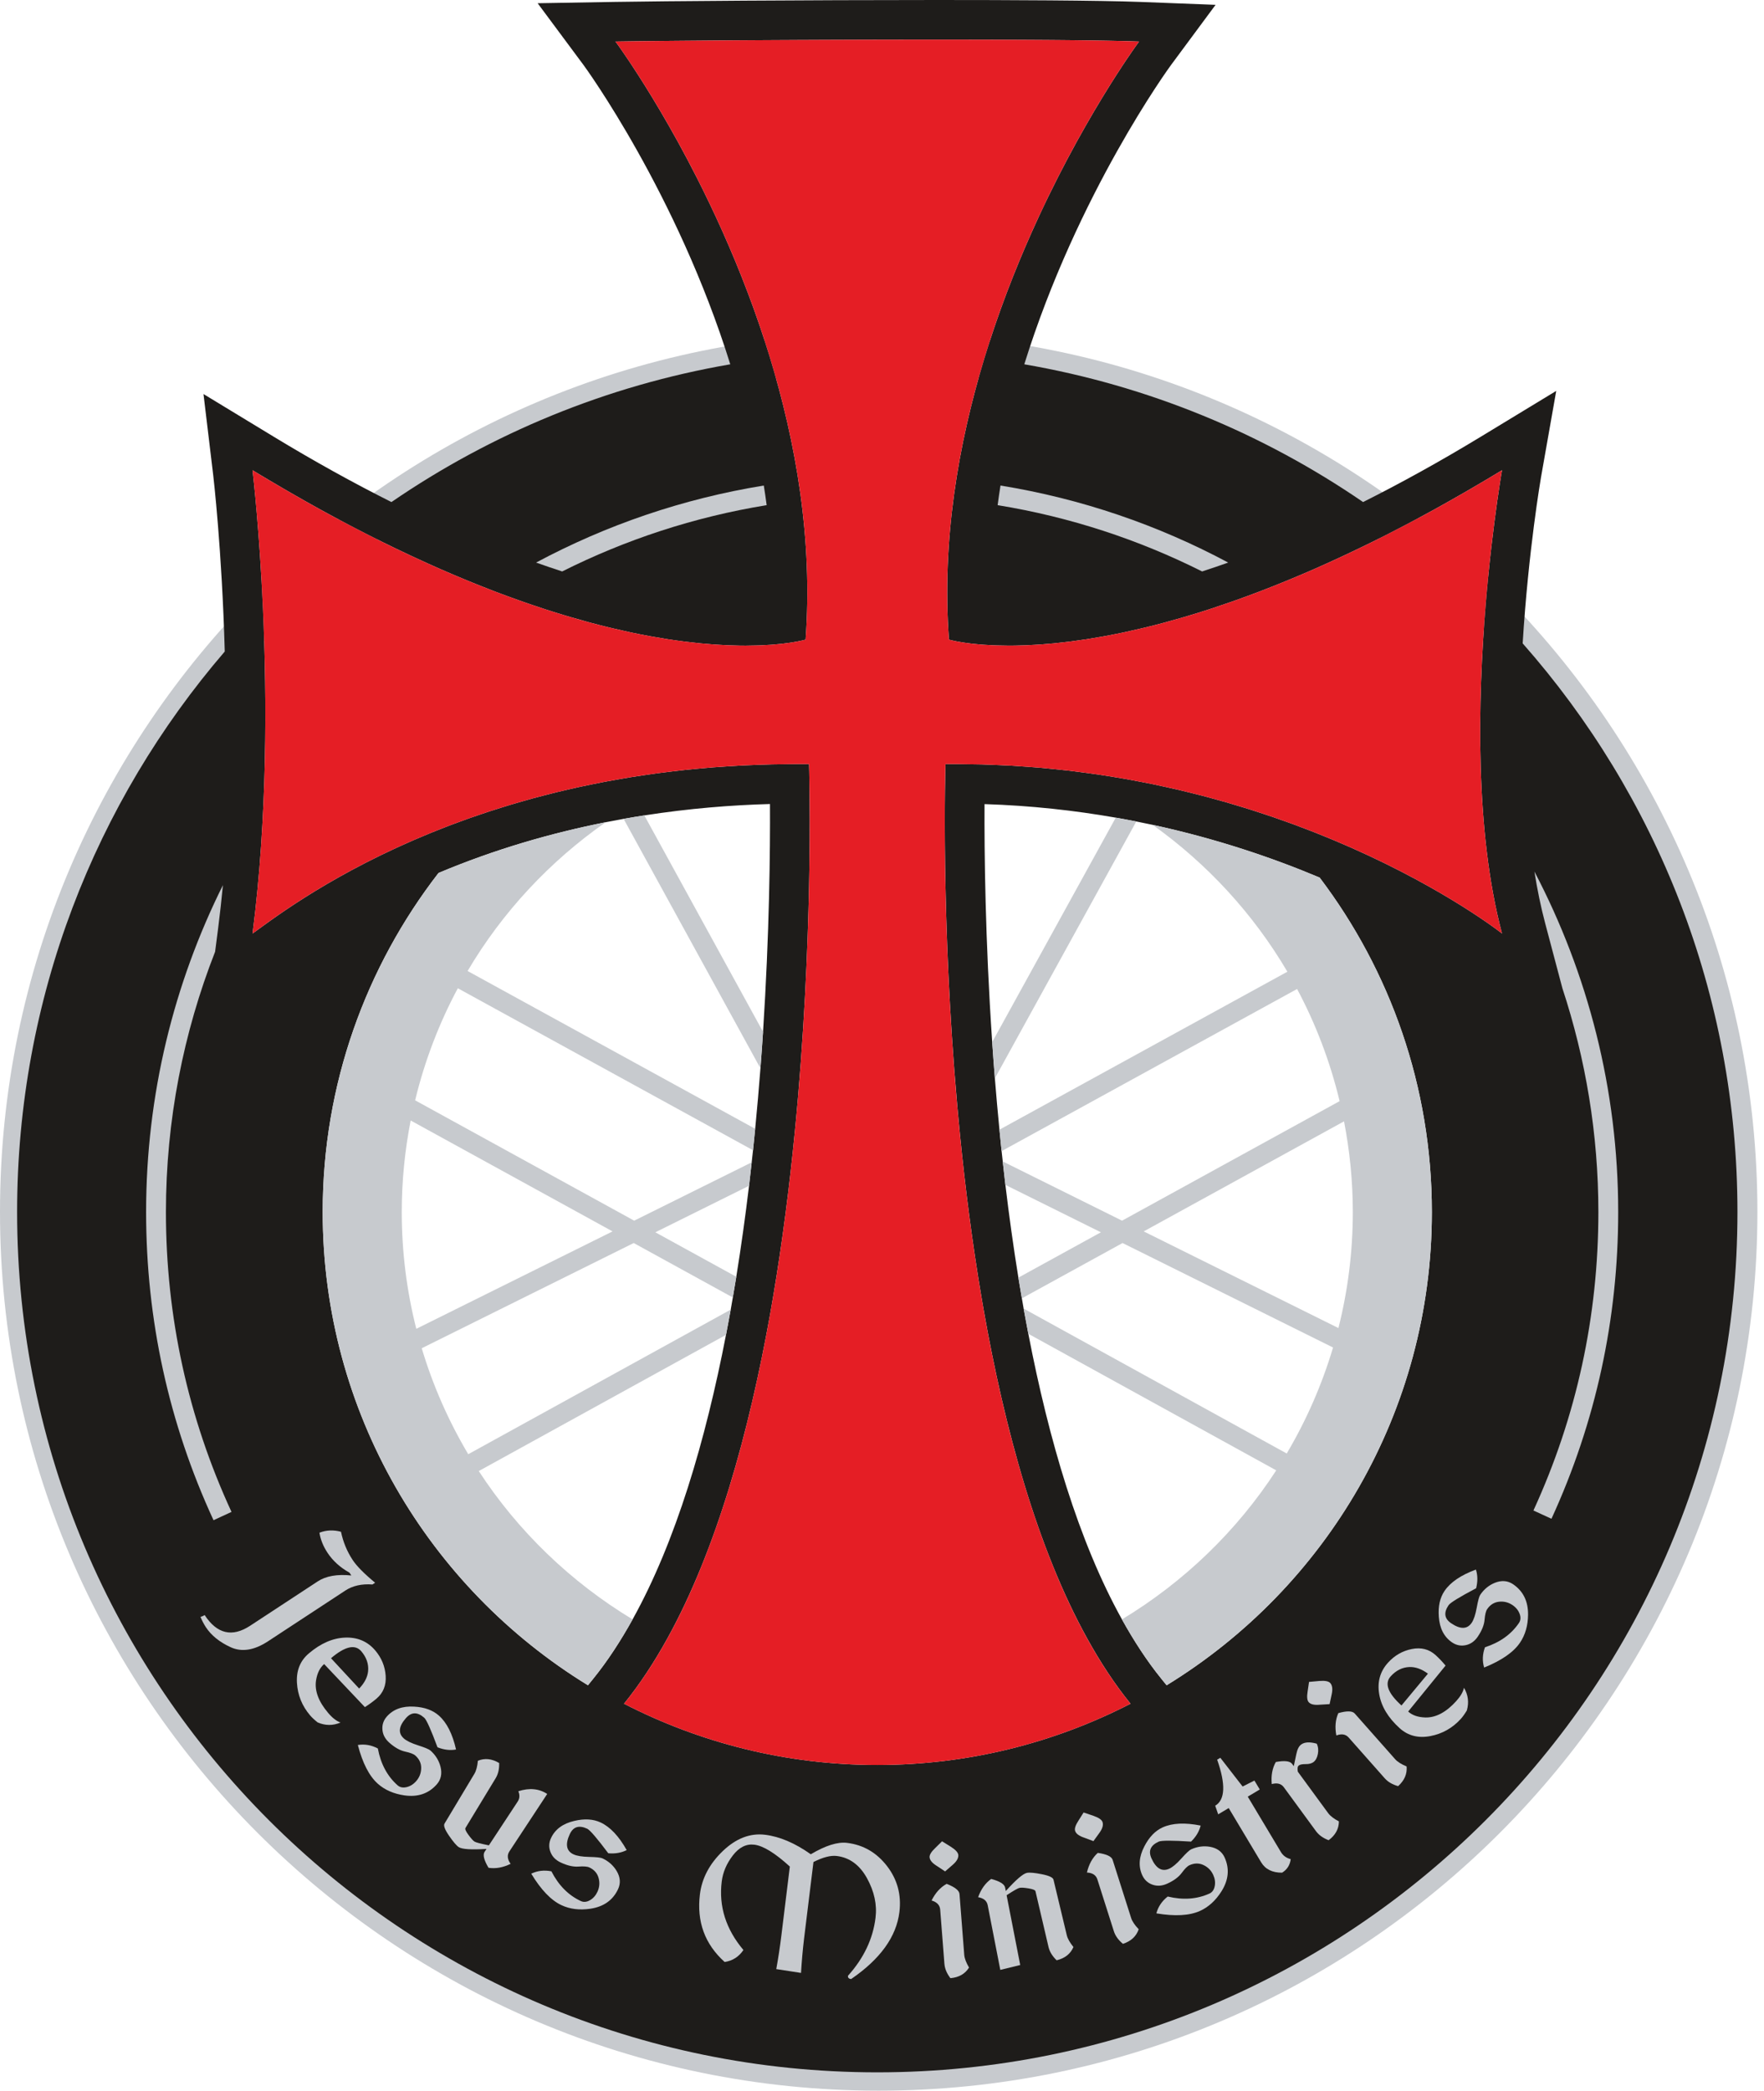 <?xml version="1.0" encoding="UTF-8" standalone="no"?><!DOCTYPE svg PUBLIC "-//W3C//DTD SVG 1.1//EN" "http://www.w3.org/Graphics/SVG/1.1/DTD/svg11.dtd"><svg width="100%" height="100%" viewBox="0 0 178 211" version="1.1" xmlns="http://www.w3.org/2000/svg" xmlns:xlink="http://www.w3.org/1999/xlink" xml:space="preserve" xmlns:serif="http://www.serif.com/" style="fill-rule:evenodd;clip-rule:evenodd;stroke-linejoin:round;stroke-miterlimit:2;"><g id="Calque-1" serif:id="Calque 1"><path d="M88.667,37.596c-46.685,-0 -84.667,37.982 -84.667,84.667c0,46.685 37.982,84.668 84.667,84.668c46.685,-0 84.667,-37.983 84.667,-84.668c0,-46.685 -37.982,-84.667 -84.667,-84.667m0,173.335c-48.891,-0 -88.667,-39.776 -88.667,-88.668c0,-48.891 39.776,-88.667 88.667,-88.667c48.892,-0 88.667,39.776 88.667,88.667c0,48.892 -39.775,88.668 -88.667,88.668" style="fill:#c7cace;fill-rule:nonzero;"/><path d="M151.563,94.183c-0,-0 -0.194,-0.154 -0.571,-0.431c-0.001,-0.001 -0.004,-0.002 -0.004,-0.003c-0.124,-0.09 -0.267,-0.194 -0.429,-0.31c-0.041,-0.028 -0.091,-0.064 -0.135,-0.094c-0.132,-0.095 -0.268,-0.191 -0.425,-0.299c-0.042,-0.03 -0.094,-0.065 -0.138,-0.095c-0.171,-0.117 -0.345,-0.237 -0.54,-0.368c-0.053,-0.035 -0.114,-0.075 -0.168,-0.111c-0.2,-0.133 -0.401,-0.268 -0.624,-0.413c-0.071,-0.045 -0.153,-0.096 -0.225,-0.143c-0.221,-0.143 -0.444,-0.287 -0.686,-0.439c-0.081,-0.05 -0.169,-0.105 -0.251,-0.156c-0.249,-0.155 -0.5,-0.311 -0.772,-0.475c-0.097,-0.06 -0.207,-0.124 -0.308,-0.184c-0.269,-0.162 -0.538,-0.323 -0.826,-0.492c-0.114,-0.066 -0.238,-0.136 -0.355,-0.204c-0.29,-0.167 -0.58,-0.335 -0.889,-0.509c-0.131,-0.073 -0.271,-0.149 -0.405,-0.223c-0.311,-0.172 -0.62,-0.344 -0.947,-0.521c-0.145,-0.077 -0.299,-0.157 -0.448,-0.236c-0.332,-0.177 -0.663,-0.353 -1.012,-0.533c-0.159,-0.082 -0.328,-0.166 -0.492,-0.249c-0.351,-0.179 -0.703,-0.357 -1.07,-0.537c-0.179,-0.089 -0.368,-0.178 -0.551,-0.266c-0.366,-0.178 -0.732,-0.355 -1.113,-0.533c-0.198,-0.093 -0.407,-0.186 -0.609,-0.279c-0.381,-0.175 -0.761,-0.35 -1.156,-0.525c-0.217,-0.097 -0.444,-0.192 -0.666,-0.289c-0.395,-0.172 -0.791,-0.344 -1.2,-0.515c-0.233,-0.098 -0.476,-0.195 -0.715,-0.293c-0.412,-0.169 -0.823,-0.337 -1.248,-0.504c-0.252,-0.1 -0.513,-0.197 -0.77,-0.296c-0.425,-0.163 -0.848,-0.326 -1.284,-0.487c-0.275,-0.1 -0.558,-0.199 -0.836,-0.299c-0.436,-0.156 -0.869,-0.311 -1.316,-0.464c-0.29,-0.099 -0.587,-0.195 -0.88,-0.292c-0.003,-0.002 -0.007,-0.003 -0.01,-0.004c-0.447,-0.148 -0.894,-0.297 -1.352,-0.441c-0.311,-0.098 -0.633,-0.194 -0.949,-0.29c-0.458,-0.14 -0.916,-0.28 -1.385,-0.415c-0.329,-0.096 -0.667,-0.186 -1.001,-0.279c-0.47,-0.131 -0.94,-0.262 -1.421,-0.388c-0.346,-0.091 -0.703,-0.177 -1.053,-0.265c-0.483,-0.12 -0.963,-0.241 -1.454,-0.355c-0.368,-0.087 -0.745,-0.167 -1.118,-0.25c-0.488,-0.109 -0.975,-0.217 -1.472,-0.32c-0.388,-0.079 -0.783,-0.153 -1.177,-0.23c-0.497,-0.096 -0.994,-0.192 -1.5,-0.282c-0.406,-0.072 -0.82,-0.138 -1.231,-0.205c-0.506,-0.083 -1.011,-0.167 -1.525,-0.243c-0.426,-0.063 -0.859,-0.119 -1.29,-0.177c-0.513,-0.069 -1.025,-0.139 -1.546,-0.2c-0.444,-0.053 -0.895,-0.098 -1.346,-0.145c-0.269,-0.028 -0.541,-0.053 -0.812,-0.081c-0.251,-0.025 -0.501,-0.052 -0.755,-0.075c-0.464,-0.041 -0.934,-0.074 -1.4,-0.109c-0.529,-0.039 -1.056,-0.078 -1.59,-0.109c-0.481,-0.028 -0.968,-0.047 -1.452,-0.068c-0.536,-0.023 -1.072,-0.046 -1.615,-0.061c-0.496,-0.013 -0.998,-0.018 -1.501,-0.024c-0.377,-0.004 -0.746,-0.017 -1.126,-0.017c-0.334,0 -0.674,0.002 -1.012,0.005c-0,0 -0.498,15.443 1.188,34.448c0.087,0.973 0.178,1.956 0.276,2.947c0.531,5.345 1.239,10.914 2.181,16.459c0.065,0.38 0.13,0.76 0.197,1.139c2.139,12.166 5.425,24.127 10.461,33.232c1.331,2.408 2.784,4.62 4.371,6.579c-7.663,3.941 -16.345,6.181 -25.555,6.181c-9.211,-0 -17.894,-2.24 -25.557,-6.181c1.588,-1.96 3.04,-4.171 4.371,-6.58c4.981,-9.008 8.252,-20.811 10.393,-32.843c0.095,-0.537 0.187,-1.075 0.278,-1.613c0.956,-5.643 1.669,-11.307 2.2,-16.735c0.118,-1.201 0.227,-2.389 0.327,-3.564c1.584,-18.553 1.102,-33.469 1.102,-33.469c-0.388,-0.004 -0.772,-0.005 -1.156,-0.005c-0.345,0 -0.678,0.01 -1.02,0.014c-0.512,0.005 -1.024,0.009 -1.529,0.021c-0.523,0.012 -1.038,0.03 -1.554,0.049c-0.496,0.019 -0.993,0.037 -1.483,0.062c-0.507,0.026 -1.007,0.058 -1.507,0.091c-0.483,0.031 -0.967,0.062 -1.442,0.1c-0.154,0.012 -0.304,0.027 -0.456,0.04c-0.335,0.029 -0.67,0.058 -1.001,0.088c-0.47,0.044 -0.941,0.087 -1.403,0.137c-0.475,0.05 -0.941,0.107 -1.408,0.163c-0.457,0.055 -0.914,0.11 -1.364,0.17c-0.456,0.062 -0.905,0.129 -1.355,0.196c-0.444,0.066 -0.889,0.131 -1.326,0.202c-0.441,0.071 -0.873,0.148 -1.306,0.225c-0.431,0.075 -0.862,0.15 -1.285,0.231c-0.424,0.08 -0.839,0.166 -1.256,0.25c-0.417,0.086 -0.837,0.169 -1.246,0.259c-0.408,0.089 -0.807,0.181 -1.207,0.274c-0.404,0.094 -0.81,0.186 -1.207,0.283c-0.39,0.096 -0.771,0.196 -1.154,0.295c-0.391,0.101 -0.784,0.201 -1.168,0.305c-0.375,0.103 -0.741,0.209 -1.108,0.314c-0.377,0.107 -0.756,0.214 -1.125,0.325c-0.357,0.107 -0.704,0.217 -1.054,0.326c-0.148,0.047 -0.294,0.094 -0.441,0.14c-0.016,0.005 -0.033,0.01 -0.049,0.016c-0.202,0.062 -0.404,0.125 -0.602,0.19c-0.34,0.11 -0.669,0.224 -1.002,0.337c-0.352,0.12 -0.706,0.239 -1.05,0.36c-0.326,0.116 -0.643,0.234 -0.962,0.351c-0.335,0.123 -0.672,0.245 -0.999,0.369c-0.313,0.12 -0.616,0.24 -0.922,0.361c-0.319,0.125 -0.64,0.25 -0.951,0.377c-0.296,0.121 -0.582,0.242 -0.871,0.364c-0.307,0.129 -0.616,0.257 -0.915,0.387c-0.278,0.121 -0.546,0.242 -0.818,0.364c-0.293,0.13 -0.59,0.261 -0.875,0.392c-0.265,0.122 -0.519,0.244 -0.776,0.366c-0.277,0.131 -0.558,0.262 -0.827,0.393c-0.251,0.122 -0.491,0.243 -0.736,0.365c-0.26,0.13 -0.524,0.26 -0.776,0.389c-0.236,0.121 -0.462,0.241 -0.691,0.361c-0.246,0.129 -0.496,0.258 -0.734,0.386c-0.218,0.118 -0.424,0.232 -0.635,0.348c-0.235,0.129 -0.473,0.258 -0.699,0.385c-0.203,0.115 -0.394,0.225 -0.589,0.338c-0.22,0.126 -0.443,0.252 -0.654,0.376c-0.19,0.111 -0.368,0.219 -0.551,0.329c-0.201,0.12 -0.407,0.242 -0.601,0.36c-0.176,0.108 -0.34,0.211 -0.509,0.316c-0.186,0.116 -0.377,0.233 -0.555,0.346c-0.157,0.099 -0.302,0.194 -0.453,0.291c-0.174,0.112 -0.354,0.226 -0.519,0.335c-0.14,0.092 -0.267,0.177 -0.4,0.265c-0.163,0.109 -0.331,0.219 -0.484,0.323c-0.128,0.087 -0.243,0.166 -0.364,0.249c-0.142,0.097 -0.29,0.197 -0.423,0.29c-0.128,0.089 -0.241,0.169 -0.361,0.253c-0.115,0.081 -0.236,0.165 -0.343,0.241c-0.097,0.069 -0.182,0.13 -0.273,0.196c-0.115,0.082 -0.236,0.168 -0.341,0.244c-0.049,0.035 -0.089,0.064 -0.136,0.098c-0.232,0.168 -0.438,0.318 -0.62,0.45c-0.061,0.045 -0.131,0.096 -0.187,0.136c-0.128,0.093 -0.242,0.175 -0.34,0.243c1.503,-11.666 1.452,-23.749 1.052,-32.71c-0.351,-7.848 -0.967,-13.302 -1.044,-13.961c-0.005,-0.044 -0.008,-0.068 -0.008,-0.068c1.038,0.63 2.055,1.231 3.063,1.818c0.258,0.15 0.514,0.299 0.769,0.446c0.97,0.558 1.931,1.103 2.873,1.623c0.029,0.017 0.059,0.034 0.087,0.049c0.97,0.535 1.919,1.041 2.86,1.536c0.241,0.127 0.482,0.252 0.721,0.377c0.884,0.459 1.758,0.906 2.616,1.331c0.05,0.025 0.102,0.052 0.153,0.077c0.901,0.446 1.783,0.867 2.656,1.277c0.225,0.106 0.449,0.21 0.672,0.313c0.806,0.374 1.602,0.735 2.383,1.079c0.064,0.027 0.129,0.058 0.193,0.086c0.835,0.366 1.652,0.709 2.458,1.043c0.208,0.085 0.414,0.169 0.62,0.253c0.738,0.3 1.466,0.589 2.179,0.863c0.067,0.026 0.136,0.053 0.203,0.079c0.771,0.294 1.524,0.569 2.266,0.833c0.189,0.068 0.376,0.133 0.564,0.199c0.665,0.233 1.322,0.456 1.964,0.666c0.076,0.025 0.154,0.052 0.23,0.077c0.705,0.229 1.391,0.441 2.068,0.643c0.171,0.051 0.341,0.101 0.511,0.151c0.601,0.176 1.193,0.344 1.771,0.501c0.076,0.021 0.154,0.043 0.229,0.063c0.642,0.172 1.265,0.329 1.878,0.478c0.152,0.037 0.301,0.072 0.45,0.107c0.539,0.128 1.068,0.248 1.583,0.358c0.077,0.017 0.156,0.035 0.231,0.051c0.575,0.121 1.132,0.23 1.678,0.331c0.137,0.026 0.273,0.05 0.408,0.074c0.474,0.085 0.938,0.164 1.39,0.235c0.075,0.012 0.152,0.026 0.227,0.037c0.509,0.079 1.001,0.147 1.483,0.209c0.12,0.016 0.237,0.03 0.355,0.044c0.416,0.051 0.822,0.097 1.217,0.137c0.068,0.007 0.138,0.015 0.205,0.022c0.447,0.043 0.876,0.078 1.295,0.108c0.102,0.007 0.201,0.014 0.301,0.02c0.354,0.023 0.699,0.043 1.033,0.058c0.065,0.003 0.134,0.006 0.199,0.009c0.38,0.015 0.744,0.024 1.097,0.03c0.086,0.001 0.169,0.001 0.254,0.002c0.12,0.001 0.245,0.004 0.361,0.004c0.084,0 0.154,-0.004 0.237,-0.005c0.334,-0.002 0.651,-0.008 0.957,-0.017c0.108,-0.004 0.22,-0.006 0.324,-0.01c0.392,-0.016 0.761,-0.036 1.102,-0.062c0.058,-0.004 0.106,-0.009 0.162,-0.014c0.284,-0.023 0.55,-0.048 0.797,-0.075c0.092,-0.009 0.176,-0.02 0.263,-0.03c0.205,-0.024 0.396,-0.049 0.572,-0.075c0.064,-0.009 0.13,-0.018 0.19,-0.027c0.221,-0.035 0.422,-0.068 0.592,-0.101c0.013,-0.001 0.02,-0.003 0.032,-0.006c0.161,-0.031 0.294,-0.058 0.408,-0.084c0.039,-0.009 0.066,-0.015 0.1,-0.023c0.079,-0.018 0.143,-0.033 0.191,-0.046c0.024,-0.006 0.035,-0.009 0.051,-0.013c0.045,-0.013 0.073,-0.02 0.073,-0.02c0.744,-10.08 -0.973,-19.902 -3.64,-28.601c-0.293,-0.955 -0.597,-1.895 -0.911,-2.822c-0.071,-0.212 -0.144,-0.424 -0.216,-0.633c-0.16,-0.463 -0.321,-0.923 -0.485,-1.377c-0.01,-0.028 -0.02,-0.055 -0.03,-0.082c-0.354,-0.977 -0.717,-1.935 -1.088,-2.873c-0.054,-0.138 -0.108,-0.276 -0.163,-0.413c-0.186,-0.467 -0.373,-0.93 -0.562,-1.387c-0.009,-0.022 -0.019,-0.044 -0.028,-0.066c-0.394,-0.951 -0.794,-1.878 -1.197,-2.782c-0.03,-0.068 -0.06,-0.137 -0.091,-0.206c-0.204,-0.456 -0.41,-0.907 -0.615,-1.351c-0.01,-0.02 -0.019,-0.04 -0.028,-0.06c-0.426,-0.92 -0.854,-1.812 -1.279,-2.674c-0,-0.002 -0.001,-0.003 -0.002,-0.005c-0.213,-0.43 -0.424,-0.853 -0.635,-1.268c-0.014,-0.027 -0.028,-0.054 -0.042,-0.081c-0.628,-1.233 -1.246,-2.399 -1.846,-3.489c-0.019,-0.036 -0.039,-0.071 -0.058,-0.106c-0.589,-1.069 -1.159,-2.064 -1.698,-2.981c-0.029,-0.05 -0.059,-0.099 -0.088,-0.148c-0.521,-0.883 -1.013,-1.691 -1.468,-2.418c-0.039,-0.063 -0.078,-0.126 -0.118,-0.188c-0.428,-0.682 -0.819,-1.288 -1.168,-1.818c-0.049,-0.074 -0.098,-0.149 -0.145,-0.22c-0.101,-0.151 -0.2,-0.301 -0.292,-0.439c-0.032,-0.047 -0.061,-0.089 -0.091,-0.135c-0.159,-0.235 -0.304,-0.447 -0.433,-0.635c-0.052,-0.074 -0.104,-0.151 -0.15,-0.217c-0.053,-0.076 -0.104,-0.149 -0.15,-0.215c-0.066,-0.094 -0.128,-0.181 -0.18,-0.255c-0.04,-0.055 -0.072,-0.1 -0.103,-0.144c-0.038,-0.053 -0.076,-0.106 -0.101,-0.14c-0.016,-0.022 -0.033,-0.045 -0.044,-0.06c-0.016,-0.022 -0.038,-0.052 -0.038,-0.052c0.219,-0.004 0.467,-0.008 0.727,-0.012c0.059,0 0.115,-0.001 0.176,-0.002c0.242,-0.004 0.5,-0.007 0.774,-0.011c0.103,-0.001 0.211,-0.002 0.318,-0.004c0.228,-0.002 0.463,-0.005 0.709,-0.008c0.139,-0.002 0.28,-0.004 0.425,-0.005c0.269,-0.003 0.549,-0.007 0.837,-0.009c0.125,-0.002 0.249,-0.003 0.377,-0.004c0.317,-0.004 0.644,-0.007 0.981,-0.01c0.157,-0.002 0.319,-0.003 0.481,-0.005c0.299,-0.002 0.605,-0.005 0.918,-0.008c0.236,-0.002 0.477,-0.004 0.721,-0.006c0.252,-0.003 0.506,-0.004 0.765,-0.006c0.227,-0.002 0.453,-0.004 0.684,-0.006c0.357,-0.003 0.722,-0.006 1.091,-0.009c0.261,-0.002 0.526,-0.004 0.793,-0.006c0.188,0 0.378,-0.002 0.569,-0.003c0.432,-0.003 0.871,-0.006 1.317,-0.009c0.271,-0.002 0.544,-0.004 0.819,-0.006c0.211,-0.001 0.422,-0.002 0.636,-0.004c0.473,-0.002 0.953,-0.005 1.438,-0.008c0.181,-0.001 0.364,-0.002 0.546,-0.003c0.541,-0.003 1.086,-0.006 1.638,-0.008c0.049,-0.001 0.098,-0.001 0.148,-0.002c0.494,-0.002 0.992,-0.004 1.494,-0.006c0.206,-0.001 0.412,-0.002 0.619,-0.003c0.556,-0.002 1.116,-0.005 1.679,-0.007c0.087,0 0.175,-0.001 0.262,-0.001c0.623,-0.002 1.248,-0.005 1.876,-0.006c0.063,0 0.126,-0.001 0.189,-0.001c0.554,-0.002 1.108,-0.003 1.663,-0.005c0.135,0 0.27,0 0.405,-0.001c0.612,-0.001 1.226,-0.002 1.838,-0.004l0.232,0c0.629,-0.001 1.257,-0.002 1.883,-0.003l0.193,0c0.565,0 1.129,-0.001 1.689,-0.001l0.515,0c0.556,0 1.109,0 1.658,0.001c0.179,0 0.354,0 0.533,0.001c0.424,0 0.847,0 1.266,0.001c0.246,0.001 0.489,0.001 0.732,0.002c0.381,0 0.758,0.001 1.133,0.002c0.208,0.001 0.415,0.002 0.621,0.002c0.414,0.002 0.822,0.003 1.229,0.005c0.174,0 0.351,0.001 0.524,0.002c0.497,0.002 0.987,0.004 1.47,0.007c0.213,0.001 0.421,0.002 0.631,0.004c0.389,0.002 0.775,0.005 1.153,0.007c0.179,0.002 0.354,0.003 0.53,0.004c0.35,0.003 0.695,0.006 1.032,0.009c0.175,0.001 0.349,0.003 0.521,0.005c0.338,0.003 0.667,0.007 0.991,0.01c0.153,0.002 0.311,0.003 0.46,0.005c0.409,0.005 0.807,0.011 1.191,0.016c0.126,0.002 0.247,0.004 0.369,0.006c0.344,0.005 0.679,0.011 1.002,0.016c0.124,0.002 0.241,0.005 0.361,0.007c0.269,0.005 0.529,0.01 0.78,0.016c0.124,0.003 0.246,0.006 0.367,0.009c0.248,0.006 0.485,0.012 0.713,0.018c0.091,0.003 0.187,0.005 0.275,0.008c0.307,0.009 0.601,0.019 0.867,0.029c-0,0 -0.023,0.03 -0.038,0.052c-0.011,0.015 -0.028,0.038 -0.044,0.06c-0.025,0.034 -0.064,0.087 -0.101,0.14c-0.031,0.044 -0.064,0.089 -0.103,0.144c-0.053,0.074 -0.113,0.161 -0.18,0.255c-0.046,0.066 -0.098,0.139 -0.149,0.215c-0.047,0.066 -0.1,0.143 -0.151,0.217c-0.13,0.188 -0.274,0.4 -0.432,0.635c-0.032,0.046 -0.06,0.088 -0.092,0.135c-0.092,0.138 -0.192,0.288 -0.292,0.439c-0.048,0.071 -0.097,0.146 -0.146,0.22c-0.348,0.53 -0.741,1.138 -1.17,1.821c-0.037,0.06 -0.075,0.12 -0.112,0.181c-0.457,0.73 -0.951,1.541 -1.475,2.428c-0.028,0.046 -0.054,0.092 -0.082,0.139c-0.542,0.921 -1.115,1.922 -1.707,2.996c-0.016,0.029 -0.032,0.058 -0.047,0.087c-0.603,1.097 -1.227,2.269 -1.858,3.51c-0.01,0.021 -0.02,0.041 -0.031,0.061c-0.637,1.255 -1.284,2.581 -1.927,3.97c-0.007,0.013 -0.011,0.025 -0.017,0.038c-0.208,0.448 -0.415,0.904 -0.622,1.366c-0.026,0.058 -0.052,0.117 -0.079,0.176c-0.412,0.924 -0.82,1.872 -1.224,2.844c-0.001,0.005 -0.004,0.01 -0.005,0.015c-0.191,0.463 -0.382,0.932 -0.571,1.405c-0.05,0.129 -0.102,0.259 -0.154,0.389c-0.38,0.964 -0.754,1.947 -1.115,2.951c-0.003,0.004 -0.004,0.007 -0.005,0.011c-0.167,0.462 -0.331,0.93 -0.493,1.401c-0.068,0.196 -0.136,0.395 -0.203,0.593c-0.341,1.007 -0.673,2.029 -0.989,3.07c-2.628,8.643 -4.307,18.384 -3.569,28.377c0,0 0.028,0.007 0.072,0.019c0.016,0.005 0.029,0.008 0.053,0.014c0.048,0.013 0.11,0.027 0.187,0.046c0.035,0.008 0.064,0.014 0.105,0.024c0.109,0.024 0.237,0.05 0.389,0.08c0.019,0.004 0.031,0.007 0.051,0.01c0.169,0.032 0.368,0.065 0.587,0.099c0.062,0.01 0.131,0.019 0.199,0.029c0.173,0.025 0.359,0.049 0.561,0.074c0.089,0.01 0.176,0.021 0.271,0.031c0.244,0.026 0.506,0.051 0.786,0.074c0.06,0.004 0.11,0.01 0.171,0.014c0.34,0.026 0.709,0.046 1.1,0.062c0.104,0.004 0.216,0.006 0.325,0.01c0.305,0.009 0.623,0.015 0.957,0.017c0.083,0.001 0.153,0.005 0.237,0.005c0.116,0 0.24,-0.003 0.36,-0.004c0.085,-0.001 0.168,-0.001 0.254,-0.002c0.354,-0.006 0.718,-0.015 1.099,-0.03c0.063,-0.003 0.13,-0.006 0.193,-0.009c0.335,-0.015 0.682,-0.035 1.038,-0.058c0.1,-0.006 0.2,-0.013 0.301,-0.02c0.418,-0.03 0.848,-0.065 1.294,-0.108c0.068,-0.007 0.138,-0.015 0.206,-0.022c0.395,-0.04 0.801,-0.086 1.217,-0.137c0.117,-0.014 0.233,-0.028 0.353,-0.043c0.483,-0.063 0.975,-0.131 1.486,-0.21c0.073,-0.011 0.149,-0.025 0.223,-0.036c0.453,-0.071 0.916,-0.151 1.391,-0.235c0.136,-0.025 0.272,-0.049 0.409,-0.075c0.546,-0.101 1.103,-0.21 1.677,-0.331c0.077,-0.016 0.158,-0.035 0.236,-0.052c0.513,-0.11 1.039,-0.229 1.575,-0.356c0.151,-0.036 0.302,-0.071 0.456,-0.109c0.612,-0.148 1.235,-0.305 1.876,-0.477c0.075,-0.02 0.152,-0.042 0.226,-0.062c0.58,-0.157 1.173,-0.326 1.777,-0.502c0.169,-0.05 0.336,-0.1 0.507,-0.151c0.677,-0.202 1.364,-0.414 2.069,-0.643c0.075,-0.024 0.153,-0.052 0.228,-0.076c0.644,-0.211 1.302,-0.435 1.97,-0.668c0.186,-0.065 0.37,-0.13 0.558,-0.197c0.744,-0.265 1.497,-0.54 2.269,-0.835c0.065,-0.024 0.132,-0.052 0.197,-0.076c0.716,-0.275 1.448,-0.566 2.189,-0.867c0.203,-0.083 0.405,-0.165 0.61,-0.25c0.809,-0.334 1.628,-0.679 2.466,-1.046c0.057,-0.025 0.116,-0.052 0.173,-0.077c0.789,-0.347 1.594,-0.712 2.408,-1.089c0.219,-0.102 0.438,-0.204 0.657,-0.307c0.876,-0.411 1.762,-0.834 2.667,-1.282c0.043,-0.021 0.088,-0.044 0.131,-0.066c0.865,-0.429 1.747,-0.879 2.639,-1.343c0.236,-0.123 0.473,-0.247 0.712,-0.372c0.943,-0.496 1.895,-1.005 2.868,-1.54c0.021,-0.012 0.043,-0.024 0.064,-0.036c0.95,-0.524 1.916,-1.073 2.893,-1.635c0.254,-0.147 0.51,-0.294 0.766,-0.444c1.008,-0.588 2.027,-1.188 3.065,-1.819c0,0 -0.013,0.071 -0.03,0.179c-0.005,0.029 -0.01,0.056 -0.016,0.093c-0.013,0.071 -0.026,0.158 -0.043,0.256c-0.003,0.018 -0.005,0.034 -0.009,0.052c-0.019,0.121 -0.041,0.26 -0.066,0.416c0,0.002 -0.001,0.005 -0.001,0.007c-0.025,0.161 -0.054,0.341 -0.084,0.538l0,0.004c-0.274,1.786 -0.73,5.01 -1.131,9.075c-0.002,0.019 -0.004,0.038 -0.006,0.057c-0.042,0.425 -0.083,0.861 -0.123,1.304c-0.005,0.05 -0.009,0.1 -0.014,0.15c-0.038,0.429 -0.077,0.866 -0.114,1.31c-0.809,9.745 -1.106,22.966 1.637,33.298m-48.27,37.843c-0.061,-0.344 -0.12,-0.689 -0.179,-1.033c-0.12,-0.697 -0.239,-1.393 -0.352,-2.09c-0.506,-3.129 -0.941,-6.264 -1.31,-9.358c-0.094,-0.793 -0.182,-1.579 -0.268,-2.365c-0.038,-0.348 -0.078,-0.695 -0.115,-1.041c-0.076,-0.726 -0.148,-1.444 -0.218,-2.162c-0.173,-1.758 -0.325,-3.487 -0.461,-5.187c-0.098,-1.238 -0.189,-2.456 -0.27,-3.654c-0.709,-10.402 -0.798,-19.206 -0.773,-24.007c4.685,0.146 9.105,0.642 13.241,1.366c0.7,0.123 1.39,0.251 2.072,0.386c0.555,0.11 1.108,0.221 1.652,0.339c6.466,1.401 12.133,3.335 16.853,5.323c7.103,9.382 11.322,21.068 11.322,33.743c0,20.207 -10.713,37.909 -26.766,47.746l-0.533,-0.658c-1.44,-1.778 -2.756,-3.798 -3.975,-5.99c-4.377,-7.87 -7.384,-18.124 -9.446,-28.814c-0.163,-0.846 -0.322,-1.694 -0.474,-2.544m-40.367,-49.409c0.703,-0.125 1.4,-0.242 2.091,-0.349c4.529,-0.704 8.813,-1.044 12.68,-1.148c0.025,4.641 -0.054,13.025 -0.7,22.986c-0.078,1.203 -0.167,2.435 -0.262,3.681c-0.153,1.991 -0.328,4.027 -0.531,6.099c-0.07,0.718 -0.141,1.438 -0.218,2.163c-0.043,0.405 -0.089,0.815 -0.134,1.222c-0.087,0.787 -0.173,1.573 -0.268,2.365c-0.363,3.035 -0.791,6.11 -1.286,9.18c-0.112,0.698 -0.231,1.393 -0.35,2.09c-0.071,0.409 -0.14,0.817 -0.213,1.225c-0.152,0.852 -0.313,1.698 -0.476,2.545c-2.06,10.652 -5.062,20.864 -9.425,28.709c-1.218,2.191 -2.534,4.212 -3.974,5.989l-0.531,0.657c-16.054,-9.837 -26.766,-27.538 -26.766,-47.745c0,-12.888 4.367,-24.749 11.687,-34.209c5.732,-2.414 11.437,-4.041 16.867,-5.119c0.607,-0.121 1.21,-0.234 1.809,-0.341m90.723,-17.705c0.578,-9.393 1.829,-16.634 1.853,-16.774l1.534,-8.699l-7.55,4.586c-4.244,2.579 -8.213,4.757 -11.939,6.629c-10.071,-6.906 -21.67,-11.742 -34.188,-13.899c5.384,-17.281 14.656,-29.993 14.795,-30.18l4.507,-6.087l-7.567,-0.293c-4.184,-0.161 -13.491,-0.195 -20.562,-0.195c-13.202,0 -27.823,0.112 -32.494,0.192l-7.785,0.134l4.643,6.251c0.138,0.186 9.41,12.897 14.794,30.178c-12.519,2.157 -24.118,6.993 -34.19,13.899c-3.725,-1.872 -7.694,-4.05 -11.938,-6.629l-7.028,-4.269l0.979,8.165c0.016,0.132 0.883,7.527 1.167,17.812c-13.058,15.191 -20.953,34.949 -20.953,56.553c0,47.937 38.86,86.797 86.797,86.797c47.937,0 86.798,-38.86 86.798,-86.797c0,-21.997 -8.187,-42.078 -21.673,-57.374" style="fill:#1e1c1a;fill-rule:nonzero;"/><path d="M76.997,104.106l-11.98,-21.838c-0.691,0.108 -1.388,0.224 -2.091,0.349l13.809,25.17c0.095,-1.245 0.184,-2.478 0.262,-3.681" style="fill:#c7cace;fill-rule:nonzero;"/><path d="M112.588,82.496l-12.469,22.641c0.081,1.198 0.172,2.416 0.271,3.654l14.269,-25.909c-0.681,-0.135 -1.372,-0.263 -2.071,-0.386" style="fill:#c7cace;fill-rule:nonzero;"/><path d="M115.408,124.239l20.214,-11.104c0.575,2.964 0.886,6.021 0.886,9.151c0,4.037 -0.507,7.957 -1.451,11.705l-19.649,-9.752Zm-2.195,39.146c1.218,2.191 2.534,4.211 3.974,5.989l0.533,0.658c16.053,-9.837 26.766,-27.539 26.766,-47.746c0,-12.675 -4.219,-24.36 -11.321,-33.742c-4.721,-1.989 -10.388,-3.923 -16.854,-5.323c5.503,3.926 10.154,8.969 13.594,14.817l-29.055,15.939c0.071,0.718 0.142,1.437 0.218,2.162l29.818,-16.358c1.885,3.533 3.334,7.329 4.291,11.315l-21.953,12.06l-12.041,-5.976c0.086,0.787 0.174,1.573 0.268,2.366l9.639,4.783l-8.329,4.574c0.113,0.697 0.232,1.394 0.352,2.09l10.16,-5.581l21.24,10.541c-1.125,3.78 -2.703,7.365 -4.673,10.694l-26.547,-14.621c0.151,0.851 0.31,1.698 0.473,2.544l25.016,13.778c-3.975,6.119 -9.315,11.262 -15.569,15.037" style="fill:#c7cace;fill-rule:nonzero;"/><path d="M61.811,124.239l-19.804,9.828c-0.955,-3.771 -1.467,-7.717 -1.467,-11.781c-0,-3.159 0.315,-6.246 0.9,-9.236l20.371,11.189Zm-29.249,-1.953c-0,20.207 10.712,37.908 26.766,47.745l0.532,-0.656c1.44,-1.778 2.756,-3.799 3.974,-5.99c-6.231,-3.76 -11.554,-8.879 -15.524,-14.967l24.948,-13.741c0.164,-0.847 0.324,-1.694 0.476,-2.545l-26.485,14.587c-1.978,-3.328 -3.562,-6.912 -4.694,-10.691l21.391,-10.616l10.001,5.494c0.12,-0.696 0.238,-1.392 0.35,-2.09l-8.169,-4.487l9.456,-4.692c0.094,-0.793 0.181,-1.579 0.267,-2.366l-11.857,5.885l-22.104,-12.142c0.963,-3.984 2.418,-7.777 4.308,-11.306l29.787,16.342c0.077,-0.726 0.149,-1.446 0.219,-2.163l-29.02,-15.92c3.514,-5.951 8.286,-11.062 13.933,-15.009c-5.43,1.078 -11.136,2.705 -16.867,5.119c-7.32,9.461 -11.688,21.321 -11.688,34.209" style="fill:#c7cace;fill-rule:nonzero;"/><path d="M150.04,59.575c0.005,-0.05 0.009,-0.1 0.014,-0.15c0.04,-0.444 0.081,-0.877 0.123,-1.304c0.002,-0.019 0.004,-0.037 0.006,-0.056c0.403,-4.075 0.856,-7.295 1.131,-9.076l0,-0.003c0.03,-0.198 0.058,-0.377 0.084,-0.538l0,-0.007c0.026,-0.156 0.047,-0.296 0.067,-0.416c0.004,-0.019 0.006,-0.035 0.009,-0.053c0.016,-0.097 0.031,-0.186 0.043,-0.256c0.006,-0.037 0.01,-0.063 0.015,-0.093c0.018,-0.106 0.031,-0.179 0.031,-0.179c-1.039,0.631 -2.057,1.232 -3.066,1.819c-0.256,0.15 -0.512,0.297 -0.766,0.444c-0.976,0.562 -1.943,1.112 -2.892,1.635c-0.022,0.012 -0.043,0.025 -0.065,0.036c-0.972,0.536 -1.924,1.045 -2.868,1.541c-0.238,0.125 -0.475,0.249 -0.712,0.372c-0.891,0.463 -1.773,0.914 -2.638,1.343c-0.043,0.021 -0.088,0.044 -0.131,0.066c-0.905,0.447 -1.791,0.87 -2.667,1.281c-0.22,0.104 -0.439,0.205 -0.657,0.307c-0.815,0.377 -1.62,0.743 -2.409,1.089c-0.056,0.026 -0.116,0.052 -0.172,0.077c-0.838,0.368 -1.658,0.713 -2.466,1.047c-0.205,0.084 -0.407,0.167 -0.611,0.249c-0.741,0.302 -1.472,0.593 -2.188,0.867c-0.065,0.025 -0.133,0.052 -0.197,0.077c-0.773,0.294 -1.526,0.569 -2.27,0.834c-0.187,0.067 -0.372,0.132 -0.557,0.197c-0.668,0.233 -1.327,0.457 -1.97,0.668c-0.075,0.025 -0.154,0.052 -0.229,0.077c-0.705,0.228 -1.391,0.44 -2.068,0.643c-0.171,0.051 -0.339,0.1 -0.508,0.15c-0.603,0.177 -1.196,0.345 -1.776,0.502c-0.074,0.02 -0.152,0.042 -0.227,0.063c-0.64,0.171 -1.263,0.328 -1.876,0.476c-0.153,0.038 -0.304,0.074 -0.456,0.109c-0.535,0.127 -1.061,0.247 -1.574,0.356c-0.078,0.017 -0.159,0.036 -0.236,0.052c-0.575,0.121 -1.131,0.23 -1.677,0.332c-0.138,0.025 -0.274,0.049 -0.409,0.074c-0.475,0.085 -0.939,0.164 -1.391,0.235c-0.074,0.011 -0.15,0.025 -0.224,0.036c-0.51,0.079 -1.004,0.147 -1.486,0.21c-0.119,0.015 -0.235,0.029 -0.352,0.043c-0.416,0.052 -0.823,0.097 -1.217,0.137c-0.069,0.007 -0.139,0.015 -0.206,0.022c-0.447,0.043 -0.876,0.078 -1.294,0.108c-0.102,0.008 -0.201,0.014 -0.301,0.02c-0.356,0.024 -0.703,0.043 -1.038,0.058c-0.064,0.003 -0.13,0.007 -0.193,0.009c-0.381,0.016 -0.746,0.025 -1.099,0.03c-0.086,0.002 -0.169,0.002 -0.254,0.002c-0.12,0.001 -0.244,0.004 -0.36,0.004c-0.084,-0 -0.155,-0.004 -0.238,-0.004c-0.334,-0.002 -0.651,-0.008 -0.957,-0.018c-0.108,-0.003 -0.22,-0.005 -0.325,-0.01c-0.391,-0.015 -0.76,-0.036 -1.1,-0.061c-0.06,-0.005 -0.111,-0.011 -0.17,-0.015c-0.281,-0.022 -0.542,-0.047 -0.787,-0.074c-0.094,-0.01 -0.181,-0.02 -0.27,-0.031c-0.202,-0.024 -0.389,-0.048 -0.562,-0.074c-0.067,-0.009 -0.136,-0.019 -0.199,-0.028c-0.219,-0.034 -0.418,-0.068 -0.587,-0.1c-0.019,-0.003 -0.032,-0.006 -0.05,-0.01c-0.153,-0.029 -0.281,-0.056 -0.389,-0.08c-0.041,-0.009 -0.07,-0.015 -0.106,-0.024c-0.077,-0.018 -0.138,-0.033 -0.186,-0.045c-0.025,-0.007 -0.037,-0.01 -0.054,-0.014c-0.044,-0.012 -0.071,-0.02 -0.071,-0.02c-0.738,-9.993 0.94,-19.733 3.568,-28.376c0.317,-1.041 0.649,-2.063 0.989,-3.071c0.068,-0.198 0.135,-0.396 0.204,-0.593c0.162,-0.471 0.325,-0.938 0.492,-1.4c0.002,-0.004 0.003,-0.008 0.005,-0.012c0.363,-1.004 0.736,-1.986 1.116,-2.95c0.052,-0.13 0.102,-0.26 0.153,-0.389c0.19,-0.474 0.378,-0.942 0.57,-1.405c0.002,-0.005 0.004,-0.011 0.006,-0.015c0.404,-0.974 0.812,-1.92 1.224,-2.844c0.026,-0.059 0.053,-0.119 0.078,-0.177c0.207,-0.462 0.414,-0.917 0.622,-1.366c0.006,-0.012 0.012,-0.025 0.018,-0.038c0.643,-1.389 1.289,-2.714 1.927,-3.969c0.01,-0.021 0.021,-0.041 0.031,-0.061c0.633,-1.243 1.254,-2.414 1.857,-3.511c0.016,-0.029 0.032,-0.057 0.048,-0.087c0.593,-1.074 1.164,-2.074 1.706,-2.996c0.028,-0.047 0.055,-0.093 0.082,-0.138c0.525,-0.888 1.019,-1.699 1.476,-2.429c0.037,-0.061 0.075,-0.121 0.112,-0.18c0.43,-0.684 0.821,-1.291 1.17,-1.822c0.049,-0.074 0.098,-0.149 0.145,-0.219c0.101,-0.153 0.2,-0.301 0.292,-0.439c0.033,-0.048 0.061,-0.09 0.092,-0.136c0.158,-0.235 0.303,-0.446 0.433,-0.635c0.051,-0.074 0.103,-0.15 0.15,-0.217c0.053,-0.077 0.103,-0.148 0.15,-0.214c0.066,-0.095 0.127,-0.182 0.179,-0.255c0.041,-0.057 0.072,-0.1 0.104,-0.145c0.037,-0.052 0.075,-0.105 0.1,-0.14c0.023,-0.03 0.032,-0.042 0.044,-0.06c0.016,-0.021 0.038,-0.052 0.038,-0.052c-0.265,-0.01 -0.559,-0.019 -0.867,-0.029c-0.088,-0.003 -0.183,-0.005 -0.274,-0.007c-0.229,-0.007 -0.465,-0.013 -0.714,-0.019c-0.12,-0.003 -0.242,-0.006 -0.366,-0.008c-0.251,-0.006 -0.512,-0.012 -0.78,-0.016c-0.121,-0.003 -0.238,-0.005 -0.362,-0.008c-0.322,-0.005 -0.657,-0.011 -1.002,-0.016c-0.122,-0.002 -0.243,-0.004 -0.369,-0.006c-0.384,-0.005 -0.781,-0.01 -1.19,-0.015c-0.15,-0.002 -0.307,-0.004 -0.46,-0.006c-0.325,-0.003 -0.654,-0.007 -0.991,-0.01c-0.172,-0.001 -0.346,-0.003 -0.521,-0.005c-0.338,-0.003 -0.683,-0.006 -1.032,-0.008c-0.177,-0.002 -0.352,-0.003 -0.531,-0.004c-0.377,-0.003 -0.763,-0.006 -1.153,-0.008c-0.21,-0.001 -0.418,-0.003 -0.631,-0.004c-0.482,-0.003 -0.972,-0.005 -1.469,-0.007c-0.173,-0 -0.35,-0.002 -0.525,-0.002c-0.406,-0.002 -0.814,-0.003 -1.228,-0.004c-0.206,-0.001 -0.413,-0.001 -0.621,-0.002c-0.375,-0.001 -0.752,-0.002 -1.133,-0.003c-0.243,-0 -0.487,-0.001 -0.733,-0.001c-0.419,-0.001 -0.841,-0.001 -1.265,-0.002c-0.179,-0 -0.355,-0 -0.533,-0.001l-2.173,-0c-0.561,-0 -1.124,-0 -1.69,0.001l-0.192,-0c-0.626,0.001 -1.254,0.002 -1.883,0.003l-0.232,-0c-0.613,0.001 -1.226,0.002 -1.839,0.004c-0.135,-0 -0.269,0.001 -0.404,0.001c-0.555,0.001 -1.11,0.002 -1.663,0.004c-0.063,-0 -0.126,0.001 -0.189,0.001c-0.628,0.002 -1.253,0.004 -1.876,0.006c-0.088,0.001 -0.175,0.001 -0.263,0.001c-0.562,0.003 -1.122,0.005 -1.679,0.007c-0.207,0.001 -0.413,0.002 -0.619,0.003c-0.501,0.003 -1,0.005 -1.494,0.007c-0.049,-0 -0.099,-0 -0.148,0.001c-0.552,0.003 -1.096,0.005 -1.637,0.009c-0.183,0.001 -0.366,0.002 -0.547,0.003c-0.485,0.002 -0.964,0.005 -1.438,0.008c-0.214,0.001 -0.424,0.002 -0.636,0.004c-0.275,0.002 -0.547,0.003 -0.818,0.005c-0.446,0.003 -0.885,0.006 -1.318,0.009c-0.19,0.001 -0.381,0.003 -0.568,0.004c-0.267,0.002 -0.532,0.004 -0.794,0.006c-0.369,0.003 -0.733,0.006 -1.09,0.008c-0.231,0.002 -0.458,0.004 -0.684,0.006c-0.259,0.002 -0.514,0.004 -0.765,0.006c-0.244,0.002 -0.486,0.004 -0.722,0.006c-0.313,0.003 -0.619,0.006 -0.918,0.009c-0.161,0.001 -0.323,0.003 -0.48,0.004c-0.337,0.004 -0.664,0.007 -0.981,0.01c-0.129,0.001 -0.252,0.002 -0.378,0.004c-0.288,0.003 -0.568,0.006 -0.837,0.009c-0.144,0.002 -0.286,0.003 -0.424,0.005c-0.246,0.003 -0.482,0.006 -0.709,0.008c-0.108,0.002 -0.216,0.003 -0.319,0.005c-0.274,0.003 -0.531,0.007 -0.774,0.01c-0.06,0.001 -0.117,0.002 -0.175,0.002c-0.261,0.004 -0.508,0.008 -0.728,0.012c-0,-0 0.023,0.031 0.039,0.052c0.012,0.018 0.021,0.03 0.043,0.06c0.025,0.035 0.064,0.088 0.101,0.14c0.032,0.045 0.063,0.088 0.104,0.145c0.052,0.073 0.113,0.16 0.179,0.255c0.047,0.066 0.097,0.137 0.15,0.214c0.047,0.067 0.099,0.143 0.15,0.217c0.13,0.189 0.275,0.4 0.433,0.635c0.031,0.046 0.06,0.088 0.092,0.136c0.092,0.138 0.19,0.286 0.292,0.439c0.047,0.07 0.096,0.145 0.145,0.219c0.349,0.53 0.739,1.137 1.168,1.819c0.039,0.062 0.078,0.124 0.117,0.187c0.455,0.728 0.947,1.535 1.469,2.418c0.029,0.05 0.058,0.098 0.087,0.148c0.54,0.917 1.109,1.912 1.699,2.982c0.019,0.035 0.038,0.07 0.058,0.105c0.6,1.09 1.217,2.255 1.846,3.489c0.014,0.028 0.028,0.054 0.041,0.081c0.211,0.416 0.423,0.838 0.635,1.268c0.001,0.002 0.002,0.004 0.003,0.006c0.425,0.862 0.852,1.753 1.278,2.673c0.01,0.02 0.019,0.04 0.029,0.06c0.205,0.445 0.41,0.895 0.614,1.352c0.031,0.068 0.062,0.137 0.092,0.205c0.403,0.905 0.802,1.831 1.197,2.782c0.009,0.023 0.019,0.044 0.027,0.067c0.19,0.457 0.377,0.919 0.563,1.386c0.055,0.137 0.109,0.275 0.163,0.413c0.37,0.939 0.733,1.896 1.088,2.873c0.01,0.028 0.02,0.055 0.03,0.082c0.164,0.454 0.324,0.914 0.485,1.377c0.072,0.21 0.144,0.422 0.215,0.633c0.315,0.927 0.619,1.867 0.912,2.822c2.667,8.7 4.384,18.521 3.639,28.601c-0,-0 -0.027,0.008 -0.072,0.02c-0.016,0.004 -0.028,0.007 -0.051,0.013c-0.049,0.013 -0.112,0.028 -0.192,0.047c-0.034,0.008 -0.06,0.014 -0.1,0.023c-0.113,0.025 -0.246,0.053 -0.407,0.084c-0.012,0.002 -0.02,0.004 -0.032,0.006c-0.17,0.032 -0.371,0.066 -0.593,0.1c-0.06,0.009 -0.125,0.018 -0.189,0.027c-0.177,0.026 -0.367,0.051 -0.573,0.076c-0.087,0.01 -0.171,0.02 -0.263,0.03c-0.247,0.027 -0.512,0.052 -0.796,0.074c-0.057,0.005 -0.105,0.01 -0.163,0.015c-0.34,0.025 -0.71,0.046 -1.101,0.061c-0.105,0.005 -0.217,0.007 -0.325,0.01c-0.305,0.01 -0.623,0.016 -0.957,0.018c-0.082,-0 -0.152,0.004 -0.237,0.004c-0.116,-0 -0.24,-0.003 -0.36,-0.004c-0.085,-0 -0.168,-0 -0.255,-0.002c-0.352,-0.005 -0.716,-0.014 -1.097,-0.03c-0.065,-0.002 -0.133,-0.006 -0.199,-0.009c-0.333,-0.015 -0.678,-0.034 -1.032,-0.058c-0.101,-0.006 -0.2,-0.012 -0.302,-0.02c-0.418,-0.03 -0.847,-0.065 -1.294,-0.108c-0.068,-0.007 -0.138,-0.015 -0.206,-0.022c-0.394,-0.04 -0.8,-0.085 -1.216,-0.137c-0.118,-0.014 -0.235,-0.028 -0.356,-0.044c-0.481,-0.062 -0.973,-0.13 -1.483,-0.209c-0.074,-0.011 -0.151,-0.025 -0.226,-0.036c-0.452,-0.071 -0.916,-0.15 -1.39,-0.236c-0.136,-0.024 -0.271,-0.048 -0.409,-0.073c-0.546,-0.102 -1.103,-0.211 -1.677,-0.332c-0.076,-0.016 -0.155,-0.034 -0.231,-0.051c-0.516,-0.11 -1.045,-0.23 -1.583,-0.358c-0.149,-0.035 -0.299,-0.07 -0.45,-0.107c-0.613,-0.148 -1.237,-0.306 -1.878,-0.477c-0.075,-0.021 -0.154,-0.043 -0.23,-0.064c-0.578,-0.156 -1.17,-0.324 -1.771,-0.501c-0.17,-0.049 -0.339,-0.099 -0.511,-0.15c-0.676,-0.203 -1.363,-0.415 -2.067,-0.643c-0.076,-0.025 -0.155,-0.052 -0.231,-0.078c-0.642,-0.21 -1.298,-0.433 -1.964,-0.666c-0.187,-0.066 -0.374,-0.131 -0.563,-0.198c-0.743,-0.265 -1.496,-0.54 -2.267,-0.834c-0.067,-0.025 -0.135,-0.053 -0.202,-0.079c-0.714,-0.273 -1.442,-0.562 -2.18,-0.862c-0.206,-0.084 -0.412,-0.168 -0.62,-0.254c-0.806,-0.333 -1.622,-0.677 -2.457,-1.043c-0.064,-0.027 -0.13,-0.058 -0.194,-0.086c-0.78,-0.344 -1.577,-0.705 -2.383,-1.079c-0.223,-0.103 -0.447,-0.207 -0.672,-0.313c-0.873,-0.409 -1.755,-0.831 -2.656,-1.277c-0.051,-0.024 -0.103,-0.051 -0.153,-0.077c-0.858,-0.425 -1.732,-0.871 -2.616,-1.331c-0.239,-0.124 -0.479,-0.249 -0.72,-0.376c-0.941,-0.495 -1.891,-1.002 -2.861,-1.536c-0.028,-0.016 -0.057,-0.033 -0.086,-0.049c-0.942,-0.52 -1.903,-1.066 -2.873,-1.624c-0.255,-0.147 -0.512,-0.296 -0.769,-0.446c-1.008,-0.587 -2.026,-1.187 -3.064,-1.818c-0,-0 0.003,0.025 0.008,0.068c0.076,0.652 0.694,6.108 1.044,13.961c0.4,8.961 0.451,21.044 -1.052,32.71c0.099,-0.068 0.212,-0.15 0.341,-0.242c0.056,-0.041 0.125,-0.092 0.187,-0.137c0.182,-0.132 0.387,-0.281 0.62,-0.449c0.047,-0.034 0.086,-0.063 0.135,-0.098c0.106,-0.077 0.226,-0.162 0.341,-0.245c0.092,-0.065 0.176,-0.126 0.273,-0.196c0.108,-0.076 0.229,-0.16 0.344,-0.241c0.119,-0.084 0.233,-0.164 0.36,-0.252c0.134,-0.093 0.281,-0.193 0.424,-0.291c0.121,-0.083 0.235,-0.162 0.363,-0.249c0.154,-0.104 0.321,-0.214 0.484,-0.322c0.134,-0.089 0.261,-0.174 0.4,-0.266c0.166,-0.108 0.345,-0.223 0.519,-0.335c0.151,-0.097 0.296,-0.191 0.454,-0.291c0.177,-0.113 0.368,-0.23 0.554,-0.346c0.17,-0.104 0.333,-0.208 0.51,-0.315c0.193,-0.119 0.399,-0.24 0.601,-0.361c0.183,-0.109 0.36,-0.217 0.55,-0.328c0.211,-0.124 0.435,-0.251 0.654,-0.377c0.196,-0.112 0.386,-0.223 0.589,-0.337c0.226,-0.127 0.465,-0.257 0.7,-0.386c0.211,-0.115 0.416,-0.23 0.634,-0.347c0.238,-0.128 0.488,-0.258 0.735,-0.387c0.229,-0.12 0.454,-0.24 0.69,-0.361c0.252,-0.129 0.516,-0.259 0.777,-0.388c0.244,-0.123 0.484,-0.244 0.736,-0.366c0.269,-0.131 0.549,-0.262 0.826,-0.393c0.258,-0.121 0.512,-0.243 0.777,-0.365c0.285,-0.131 0.581,-0.262 0.874,-0.393c0.272,-0.121 0.54,-0.243 0.819,-0.364c0.298,-0.129 0.608,-0.258 0.914,-0.386c0.29,-0.122 0.575,-0.244 0.871,-0.364c0.311,-0.127 0.633,-0.252 0.952,-0.378c0.306,-0.12 0.609,-0.241 0.922,-0.361c0.327,-0.124 0.664,-0.246 0.999,-0.369c0.319,-0.117 0.635,-0.235 0.962,-0.35c0.344,-0.122 0.698,-0.24 1.049,-0.36c0.333,-0.113 0.663,-0.227 1.003,-0.338c0.213,-0.07 0.432,-0.138 0.651,-0.206c0.147,-0.046 0.293,-0.093 0.44,-0.139c0.35,-0.11 0.697,-0.22 1.055,-0.327c0.369,-0.11 0.748,-0.217 1.124,-0.325c0.368,-0.105 0.734,-0.211 1.108,-0.313c0.384,-0.105 0.777,-0.205 1.168,-0.306c0.383,-0.099 0.765,-0.198 1.155,-0.294c0.396,-0.097 0.803,-0.19 1.207,-0.283c0.4,-0.093 0.798,-0.186 1.206,-0.275c0.41,-0.089 0.829,-0.173 1.247,-0.258c0.416,-0.085 0.831,-0.17 1.256,-0.251c0.422,-0.08 0.854,-0.155 1.284,-0.231c0.434,-0.077 0.866,-0.153 1.307,-0.225c0.436,-0.07 0.882,-0.136 1.326,-0.202c0.45,-0.067 0.898,-0.134 1.355,-0.195c0.45,-0.061 0.907,-0.115 1.364,-0.171c0.467,-0.056 0.933,-0.112 1.407,-0.163c0.463,-0.049 0.934,-0.092 1.403,-0.136c0.483,-0.045 0.966,-0.09 1.457,-0.129c0.476,-0.037 0.959,-0.069 1.443,-0.1c0.499,-0.033 0.999,-0.064 1.507,-0.09c0.489,-0.025 0.986,-0.044 1.483,-0.062c0.515,-0.019 1.031,-0.038 1.554,-0.05c0.505,-0.011 1.016,-0.016 1.528,-0.021c0.342,-0.003 0.676,-0.014 1.021,-0.014c0.384,-0 0.768,0.002 1.156,0.006c-0,-0 2.233,69 -18.671,94.803c7.663,3.942 16.346,6.181 25.556,6.181c9.21,-0 17.892,-2.239 25.555,-6.181c-20.905,-25.801 -18.674,-94.803 -18.674,-94.803c0.338,-0.004 0.679,-0.006 1.014,-0.006c0.38,-0 0.749,0.013 1.126,0.018c0.502,0.006 1.004,0.01 1.5,0.024c0.543,0.014 1.078,0.037 1.614,0.06c0.486,0.021 0.972,0.04 1.452,0.068c0.535,0.031 1.062,0.071 1.59,0.11c0.468,0.034 0.938,0.067 1.401,0.108c0.527,0.047 1.047,0.102 1.568,0.156c0.45,0.047 0.901,0.093 1.346,0.145c0.52,0.062 1.033,0.131 1.546,0.201c0.43,0.058 0.864,0.114 1.29,0.177c0.513,0.076 1.018,0.159 1.524,0.242c0.411,0.068 0.825,0.134 1.231,0.206c0.506,0.089 1.003,0.185 1.5,0.282c0.394,0.076 0.79,0.15 1.177,0.23c0.497,0.102 0.985,0.211 1.473,0.319c0.373,0.083 0.75,0.164 1.118,0.25c0.49,0.115 0.971,0.235 1.452,0.356c0.352,0.088 0.707,0.174 1.055,0.265c0.48,0.126 0.95,0.257 1.421,0.387c0.334,0.093 0.672,0.184 1.001,0.279c0.469,0.135 0.927,0.276 1.385,0.415c0.316,0.097 0.637,0.192 0.949,0.29c0.458,0.145 0.904,0.293 1.351,0.442c0.297,0.098 0.598,0.195 0.891,0.295c0.446,0.153 0.88,0.309 1.315,0.465c0.279,0.099 0.562,0.198 0.836,0.299c0.437,0.161 0.86,0.324 1.284,0.486c0.257,0.099 0.519,0.197 0.771,0.296c0.425,0.167 0.836,0.336 1.248,0.505c0.238,0.097 0.481,0.194 0.715,0.292c0.409,0.172 0.805,0.344 1.2,0.516c0.222,0.096 0.448,0.192 0.665,0.288c0.396,0.175 0.776,0.35 1.156,0.525c0.203,0.094 0.411,0.186 0.61,0.279c0.381,0.179 0.747,0.356 1.113,0.533c0.183,0.089 0.372,0.178 0.551,0.266c0.367,0.181 0.719,0.359 1.069,0.537c0.163,0.083 0.333,0.167 0.492,0.249c0.349,0.18 0.681,0.357 1.013,0.533c0.148,0.079 0.303,0.159 0.447,0.237c0.327,0.176 0.637,0.348 0.948,0.52c0.133,0.074 0.274,0.151 0.405,0.224c0.308,0.173 0.598,0.341 0.888,0.509c0.118,0.067 0.242,0.137 0.356,0.204c0.287,0.168 0.557,0.329 0.825,0.491c0.102,0.06 0.21,0.125 0.309,0.184c0.27,0.165 0.521,0.32 0.77,0.476c0.082,0.051 0.171,0.105 0.251,0.155c0.243,0.153 0.466,0.296 0.688,0.439c0.072,0.047 0.153,0.098 0.223,0.144c0.223,0.145 0.425,0.279 0.624,0.412c0.054,0.036 0.117,0.076 0.169,0.112c0.195,0.131 0.369,0.25 0.539,0.367c0.044,0.031 0.096,0.065 0.139,0.095c0.157,0.109 0.292,0.205 0.426,0.3c0.043,0.03 0.094,0.065 0.134,0.094c0.163,0.115 0.305,0.219 0.428,0.31c0.001,0.001 0.003,0.002 0.004,0.003c0.377,0.277 0.572,0.43 0.572,0.43c-2.744,-10.332 -2.447,-23.553 -1.637,-33.297c0.037,-0.446 0.075,-0.881 0.114,-1.311" style="fill:#e51e25;fill-rule:nonzero;"/><path d="M22.495,89.302c-4.951,9.945 -7.752,21.141 -7.752,32.984c-0,10.855 2.289,21.316 6.803,31.092l1.814,-0.838c-4.39,-9.511 -6.617,-19.69 -6.617,-30.254c-0,-9.265 1.772,-18.119 4.963,-26.266l0.303,-2.348c0.186,-1.451 0.346,-2.91 0.486,-4.37" style="fill:#c7cace;fill-rule:nonzero;"/><path d="M154.834,87.934c0.285,1.806 0.643,3.557 1.086,5.223l1.738,6.555c2.342,7.108 3.629,14.692 3.629,22.574c-0,10.506 -2.205,20.638 -6.553,30.112l1.819,0.834c4.468,-9.737 6.734,-20.15 6.734,-30.946c-0,-12.39 -3.066,-24.071 -8.453,-34.352" style="fill:#c7cace;fill-rule:nonzero;"/><path d="M77.362,50.966c-0.087,-0.664 -0.186,-1.322 -0.29,-1.979c-8.181,1.328 -15.917,3.993 -22.976,7.771c0.899,0.319 1.778,0.62 2.631,0.897c6.399,-3.21 13.332,-5.5 20.635,-6.689" style="fill:#c7cace;fill-rule:nonzero;"/><path d="M121.303,57.655c0.854,-0.276 1.733,-0.578 2.631,-0.897c-7.061,-3.777 -14.795,-6.443 -22.977,-7.771c-0.103,0.657 -0.203,1.316 -0.289,1.979c7.303,1.189 14.237,3.479 20.635,6.689" style="fill:#c7cace;fill-rule:nonzero;"/><path d="M20.772,164.17c-0.2,-0.306 -0.381,-0.652 -0.541,-1.039c0.154,-0.038 0.295,-0.099 0.42,-0.182c1.25,1.906 2.78,2.263 4.592,1.075l6.818,-4.474c0.83,-0.544 1.96,-0.743 3.391,-0.597l-0.182,-0.278c-0.951,-0.532 -1.694,-1.207 -2.231,-2.026c-0.426,-0.649 -0.695,-1.32 -0.806,-2.012c0.692,-0.267 1.418,-0.298 2.176,-0.093c0.215,1.03 0.605,1.976 1.172,2.838c0.404,0.617 1.162,1.385 2.271,2.303l-0.269,0.177c-1.082,-0.079 -1.995,0.126 -2.737,0.613l-7.801,5.118c-1.392,0.913 -2.648,1.112 -3.769,0.599c-1.121,-0.513 -1.956,-1.187 -2.504,-2.022" style="fill:#c7cace;fill-rule:nonzero;"/><path d="M36.24,170.363c0.546,-0.567 0.847,-1.154 0.905,-1.761c0.067,-0.718 -0.164,-1.384 -0.687,-2c-0.627,-0.735 -1.647,-0.502 -3.057,0.7l2.839,3.061Zm-4.946,2.709c-0.817,-0.959 -1.26,-2.056 -1.33,-3.291c-0.071,-1.234 0.326,-2.22 1.191,-2.957c1.197,-1.02 2.42,-1.554 3.67,-1.603c1.248,-0.047 2.261,0.383 3.035,1.292c0.639,0.75 0.991,1.604 1.056,2.56c0.065,0.957 -0.241,1.723 -0.916,2.299c-0.349,0.296 -0.741,0.584 -1.181,0.864l-4.111,-4.343c-0.432,0.368 -0.705,0.923 -0.82,1.663c-0.153,1.039 0.259,2.132 1.238,3.281c0.418,0.491 0.83,0.809 1.236,0.953c-0.767,0.327 -1.538,0.323 -2.312,-0.012c-0.327,-0.262 -0.578,-0.497 -0.756,-0.706" style="fill:#c7cace;fill-rule:nonzero;"/><path d="M38.131,179.971c-0.869,-0.771 -1.543,-2.076 -2.022,-3.916c0.691,-0.11 1.364,0.007 2.018,0.352c0.291,1.559 0.955,2.797 1.99,3.715c0.235,0.208 0.535,0.271 0.903,0.186c0.367,-0.084 0.689,-0.282 0.966,-0.595c0.334,-0.376 0.504,-0.812 0.514,-1.31c0.01,-0.497 -0.187,-0.926 -0.594,-1.286c-0.17,-0.152 -0.513,-0.284 -1.028,-0.396c-0.515,-0.112 -1.046,-0.412 -1.593,-0.896c-0.425,-0.377 -0.657,-0.817 -0.696,-1.319c-0.04,-0.501 0.112,-0.945 0.454,-1.331c0.65,-0.731 1.567,-1.061 2.75,-0.989c1.049,0.057 1.88,0.359 2.495,0.905c0.796,0.706 1.372,1.846 1.73,3.42c-0.594,0.109 -1.219,0.036 -1.871,-0.221c-0.662,-1.782 -1.108,-2.775 -1.336,-2.979c-0.68,-0.602 -1.291,-0.595 -1.837,0.019c-0.749,0.845 -0.823,1.534 -0.224,2.067c0.279,0.247 0.76,0.479 1.443,0.697c0.683,0.219 1.098,0.393 1.245,0.522c0.512,0.456 0.849,1 1.012,1.632c0.177,0.706 0.048,1.303 -0.385,1.791c-0.819,0.923 -1.9,1.29 -3.243,1.103c-1.09,-0.157 -1.988,-0.547 -2.691,-1.171" style="fill:#c7cace;fill-rule:nonzero;"/><path d="M49.331,186.182l2.912,-4.424c0.2,-0.305 0.221,-0.651 0.061,-1.037c1.119,-0.358 2.089,-0.266 2.913,0.275l-3.817,5.799c-0.247,0.376 -0.206,0.794 0.124,1.253c-0.77,0.376 -1.513,0.508 -2.229,0.397c-0.461,-0.773 -0.593,-1.309 -0.396,-1.609l0.195,-0.294c-1.54,0.096 -2.477,0.035 -2.81,-0.184c-0.223,-0.148 -0.547,-0.529 -0.97,-1.143c-0.423,-0.615 -0.578,-1.021 -0.463,-1.22l3.014,-5.024c0.183,-0.302 0.302,-0.743 0.357,-1.324c0.695,-0.285 1.41,-0.209 2.146,0.228c0.02,0.6 -0.098,1.109 -0.35,1.529l-3.049,5.024c-0.064,0.108 0.036,0.339 0.299,0.695c0.261,0.356 0.463,0.58 0.604,0.674c0.137,0.09 0.623,0.218 1.459,0.385" style="fill:#c7cace;fill-rule:nonzero;"/><path d="M56.659,192.219c-1.053,-0.492 -2.07,-1.553 -3.053,-3.18c0.632,-0.301 1.311,-0.381 2.035,-0.236c0.723,1.412 1.711,2.411 2.965,2.997c0.283,0.133 0.59,0.107 0.918,-0.079c0.327,-0.185 0.58,-0.467 0.757,-0.845c0.213,-0.455 0.253,-0.923 0.121,-1.402c-0.132,-0.48 -0.443,-0.835 -0.934,-1.065c-0.207,-0.096 -0.573,-0.126 -1.1,-0.086c-0.525,0.038 -1.119,-0.098 -1.781,-0.408c-0.515,-0.24 -0.862,-0.595 -1.042,-1.065c-0.181,-0.47 -0.161,-0.939 0.057,-1.405c0.415,-0.887 1.2,-1.464 2.356,-1.731c1.021,-0.242 1.904,-0.189 2.648,0.159c0.965,0.451 1.841,1.38 2.631,2.787c-0.539,0.274 -1.158,0.381 -1.857,0.32c-1.141,-1.521 -1.85,-2.346 -2.127,-2.476c-0.823,-0.385 -1.407,-0.204 -1.756,0.541c-0.479,1.023 -0.354,1.704 0.373,2.044c0.337,0.157 0.864,0.244 1.582,0.259c0.717,0.015 1.164,0.063 1.342,0.146c0.62,0.291 1.097,0.716 1.433,1.278c0.371,0.626 0.416,1.235 0.141,1.827c-0.523,1.117 -1.455,1.776 -2.796,1.977c-1.091,0.161 -2.061,0.041 -2.913,-0.357" style="fill:#c7cace;fill-rule:nonzero;"/><path d="M79.7,188.32c-1.49,-1.359 -2.686,-2.095 -3.586,-2.205c-0.81,-0.1 -1.531,0.262 -2.166,1.085c-0.633,0.823 -1.008,1.701 -1.121,2.634c-0.309,2.507 0.422,4.809 2.189,6.907c-0.464,0.686 -1.096,1.089 -1.894,1.208c-2.002,-1.798 -2.834,-4.073 -2.496,-6.826c0.2,-1.626 0.969,-3.08 2.306,-4.364c1.338,-1.282 2.762,-1.831 4.272,-1.645c1.476,0.182 3.014,0.837 4.61,1.967c1.491,-0.883 2.711,-1.266 3.662,-1.149c1.64,0.201 2.983,0.981 4.03,2.339c1.046,1.359 1.463,2.905 1.25,4.642c-0.307,2.494 -1.932,4.747 -4.874,6.76c-0.234,-0.029 -0.338,-0.14 -0.315,-0.334c1.592,-1.772 2.519,-3.719 2.779,-5.844c0.164,-1.328 -0.123,-2.66 -0.86,-3.997c-0.738,-1.336 -1.754,-2.084 -3.049,-2.243c-0.616,-0.076 -1.4,0.128 -2.353,0.608l-0.953,7.765c-0.133,1.133 -0.234,2.276 -0.303,3.424l-2.497,-0.385c0.203,-1.119 0.374,-2.242 0.512,-3.369l0.857,-6.978Z" style="fill:#c7cace;fill-rule:nonzero;"/><path d="M94.871,192.661c-0.035,-0.449 -0.324,-0.754 -0.867,-0.914c0.379,-0.77 0.885,-1.33 1.518,-1.681c0.838,0.328 1.271,0.671 1.299,1.029l0.478,6.139c0.028,0.351 0.19,0.778 0.483,1.278c-0.401,0.64 -1.028,0.997 -1.879,1.07c-0.365,-0.476 -0.567,-0.961 -0.606,-1.455l-0.426,-5.466Zm0.495,-3.849l-0.819,-0.545c-0.475,-0.291 -0.723,-0.585 -0.746,-0.884c-0.02,-0.241 0.17,-0.55 0.565,-0.928l0.693,-0.683l0.898,0.559c0.475,0.303 0.723,0.578 0.743,0.825c0.023,0.313 -0.162,0.642 -0.561,0.986l-0.773,0.67Z" style="fill:#c7cace;fill-rule:nonzero;"/><path d="M101.574,191.213l1.373,7.043l-2.01,0.491l-1.271,-6.524c-0.086,-0.443 -0.408,-0.712 -0.965,-0.81c0.287,-0.807 0.726,-1.421 1.316,-1.842c0.869,0.23 1.338,0.521 1.407,0.872l0.068,0.347c1.033,-1.145 1.744,-1.757 2.137,-1.833c0.267,-0.053 0.767,-0.007 1.498,0.137c0.728,0.144 1.121,0.327 1.177,0.549l1.342,5.603c0.08,0.343 0.305,0.742 0.672,1.196c-0.299,0.69 -0.863,1.135 -1.695,1.337c-0.432,-0.414 -0.705,-0.86 -0.819,-1.337l-1.316,-5.627c-0.029,-0.122 -0.262,-0.217 -0.693,-0.289c-0.434,-0.072 -0.737,-0.091 -0.91,-0.057c-0.161,0.031 -0.598,0.279 -1.311,0.744" style="fill:#c7cace;fill-rule:nonzero;"/><path d="M110.732,189.616c-0.137,-0.43 -0.488,-0.66 -1.053,-0.692c0.194,-0.836 0.559,-1.496 1.096,-1.983c0.889,0.128 1.389,0.363 1.498,0.705l1.867,5.867c0.108,0.336 0.362,0.715 0.762,1.135c-0.246,0.715 -0.774,1.205 -1.588,1.471c-0.463,-0.38 -0.77,-0.806 -0.92,-1.279l-1.662,-5.224Zm-0.396,-3.86l-0.922,-0.344c-0.528,-0.175 -0.838,-0.404 -0.928,-0.691c-0.074,-0.23 0.039,-0.574 0.338,-1.033l0.519,-0.822l1.002,0.339c0.532,0.186 0.836,0.398 0.91,0.635c0.096,0.297 -0.011,0.661 -0.32,1.088l-0.599,0.828Z" style="fill:#c7cace;fill-rule:nonzero;"/><path d="M121.086,192.798c-1.059,0.478 -2.525,0.56 -4.4,0.245c0.181,-0.676 0.564,-1.242 1.146,-1.698c1.543,0.371 2.943,0.272 4.205,-0.297c0.285,-0.129 0.465,-0.378 0.537,-0.748c0.074,-0.369 0.026,-0.744 -0.146,-1.125c-0.207,-0.458 -0.535,-0.793 -0.987,-1.006c-0.449,-0.212 -0.921,-0.206 -1.416,0.017c-0.207,0.093 -0.468,0.352 -0.781,0.777c-0.314,0.424 -0.804,0.786 -1.471,1.087c-0.517,0.233 -1.013,0.266 -1.486,0.097c-0.474,-0.17 -0.816,-0.49 -1.029,-0.959c-0.402,-0.893 -0.328,-1.864 0.221,-2.914c0.482,-0.933 1.097,-1.569 1.847,-1.908c0.969,-0.437 2.244,-0.497 3.828,-0.18c-0.144,0.588 -0.466,1.127 -0.968,1.618c-1.897,-0.125 -2.985,-0.125 -3.264,0.001c-0.826,0.374 -1.07,0.934 -0.732,1.684c0.464,1.03 1.062,1.379 1.792,1.049c0.34,-0.153 0.749,-0.497 1.227,-1.031c0.479,-0.535 0.807,-0.843 0.986,-0.923c0.625,-0.282 1.258,-0.367 1.903,-0.257c0.717,0.128 1.209,0.49 1.478,1.084c0.506,1.124 0.401,2.261 -0.32,3.409c-0.59,0.932 -1.313,1.591 -2.17,1.978" style="fill:#c7cace;fill-rule:nonzero;"/><path d="M123.984,182.419l-1.059,0.634l-0.302,-0.869c1.009,-0.603 1.074,-2.153 0.197,-4.647l0.32,-0.191l2.248,2.898l1.192,-0.599l0.539,0.899l-1.211,0.724l3.349,5.595c0.213,0.359 0.541,0.595 0.985,0.711c-0.076,0.6 -0.365,1.055 -0.871,1.365c-0.987,0.005 -1.692,-0.345 -2.114,-1.051l-3.273,-5.469Z" style="fill:#c7cace;fill-rule:nonzero;"/><path d="M130.961,178.753l3.061,4.179c0.207,0.284 0.568,0.562 1.082,0.833c-0.004,0.756 -0.35,1.388 -1.036,1.899c-0.56,-0.213 -0.988,-0.519 -1.281,-0.92l-3.238,-4.423c-0.266,-0.363 -0.672,-0.47 -1.219,-0.321c-0.082,-0.854 0.053,-1.596 0.408,-2.227c0.885,-0.163 1.432,-0.099 1.645,0.19l0.168,0.229l0.258,-1.22c0.097,-0.476 0.259,-0.796 0.486,-0.962c0.346,-0.255 0.871,-0.283 1.574,-0.086c0.149,0.312 0.186,0.659 0.113,1.04c-0.074,0.381 -0.222,0.654 -0.449,0.82c-0.189,0.139 -0.451,0.206 -0.781,0.201c-0.33,-0.003 -0.559,0.04 -0.686,0.133c-0.132,0.097 -0.167,0.308 -0.105,0.635" style="fill:#c7cace;fill-rule:nonzero;"/><path d="M136.09,175.304c-0.299,-0.338 -0.713,-0.407 -1.244,-0.208c-0.16,-0.842 -0.094,-1.594 0.201,-2.256c0.865,-0.243 1.418,-0.23 1.654,0.039l4.082,4.613c0.233,0.263 0.618,0.506 1.155,0.729c0.064,0.753 -0.221,1.415 -0.858,1.986c-0.576,-0.16 -1.029,-0.425 -1.357,-0.798l-3.633,-4.105Zm-1.924,-3.371l-0.982,0.058c-0.553,0.054 -0.93,-0.032 -1.127,-0.256c-0.16,-0.181 -0.197,-0.541 -0.108,-1.082l0.141,-0.962l1.055,-0.095c0.56,-0.045 0.924,0.026 1.09,0.212c0.207,0.234 0.255,0.61 0.144,1.126l-0.213,0.999Z" style="fill:#c7cace;fill-rule:nonzero;"/><path d="M144.088,168.86c-0.633,-0.468 -1.254,-0.69 -1.863,-0.67c-0.721,0.026 -1.352,0.34 -1.895,0.94c-0.648,0.715 -0.285,1.696 1.088,2.94l2.67,-3.21Zm3.324,4.556c-0.845,0.933 -1.877,1.514 -3.092,1.744c-1.214,0.228 -2.244,-0.038 -3.086,-0.8c-1.166,-1.057 -1.853,-2.2 -2.062,-3.433c-0.209,-1.233 0.088,-2.292 0.889,-3.177c0.662,-0.731 1.463,-1.19 2.402,-1.377c0.941,-0.188 1.74,0.016 2.398,0.612c0.338,0.307 0.674,0.66 1.008,1.059l-3.775,4.637c0.42,0.381 1.006,0.581 1.756,0.599c1.049,0.017 2.08,-0.532 3.092,-1.65c0.433,-0.479 0.695,-0.929 0.785,-1.349c0.423,0.719 0.519,1.482 0.287,2.294c-0.217,0.357 -0.418,0.637 -0.602,0.841" style="fill:#c7cace;fill-rule:nonzero;"/><path d="M153.381,165.73c-0.652,0.962 -1.859,1.8 -3.621,2.513c-0.199,-0.671 -0.17,-1.354 0.086,-2.047c1.51,-0.49 2.652,-1.309 3.428,-2.454c0.175,-0.259 0.199,-0.566 0.068,-0.918c-0.133,-0.354 -0.371,-0.648 -0.717,-0.882c-0.414,-0.282 -0.871,-0.396 -1.365,-0.341c-0.494,0.055 -0.895,0.307 -1.197,0.755c-0.129,0.188 -0.215,0.546 -0.26,1.071c-0.045,0.527 -0.274,1.091 -0.684,1.697c-0.318,0.469 -0.724,0.756 -1.217,0.86c-0.492,0.103 -0.951,0.011 -1.378,-0.278c-0.809,-0.55 -1.256,-1.416 -1.336,-2.599c-0.078,-1.047 0.113,-1.911 0.574,-2.592c0.598,-0.88 1.652,-1.599 3.168,-2.157c0.185,0.575 0.193,1.203 0.021,1.885c-1.681,0.885 -2.607,1.456 -2.779,1.71c-0.51,0.751 -0.424,1.356 0.256,1.818c0.935,0.634 1.627,0.619 2.078,-0.046c0.209,-0.308 0.377,-0.814 0.506,-1.52c0.127,-0.706 0.246,-1.14 0.355,-1.302c0.385,-0.568 0.881,-0.972 1.487,-1.216c0.677,-0.266 1.287,-0.216 1.828,0.15c1.019,0.694 1.523,1.717 1.511,3.074c-0.013,1.101 -0.285,2.042 -0.812,2.819" style="fill:#c7cace;fill-rule:nonzero;"/></g></svg>